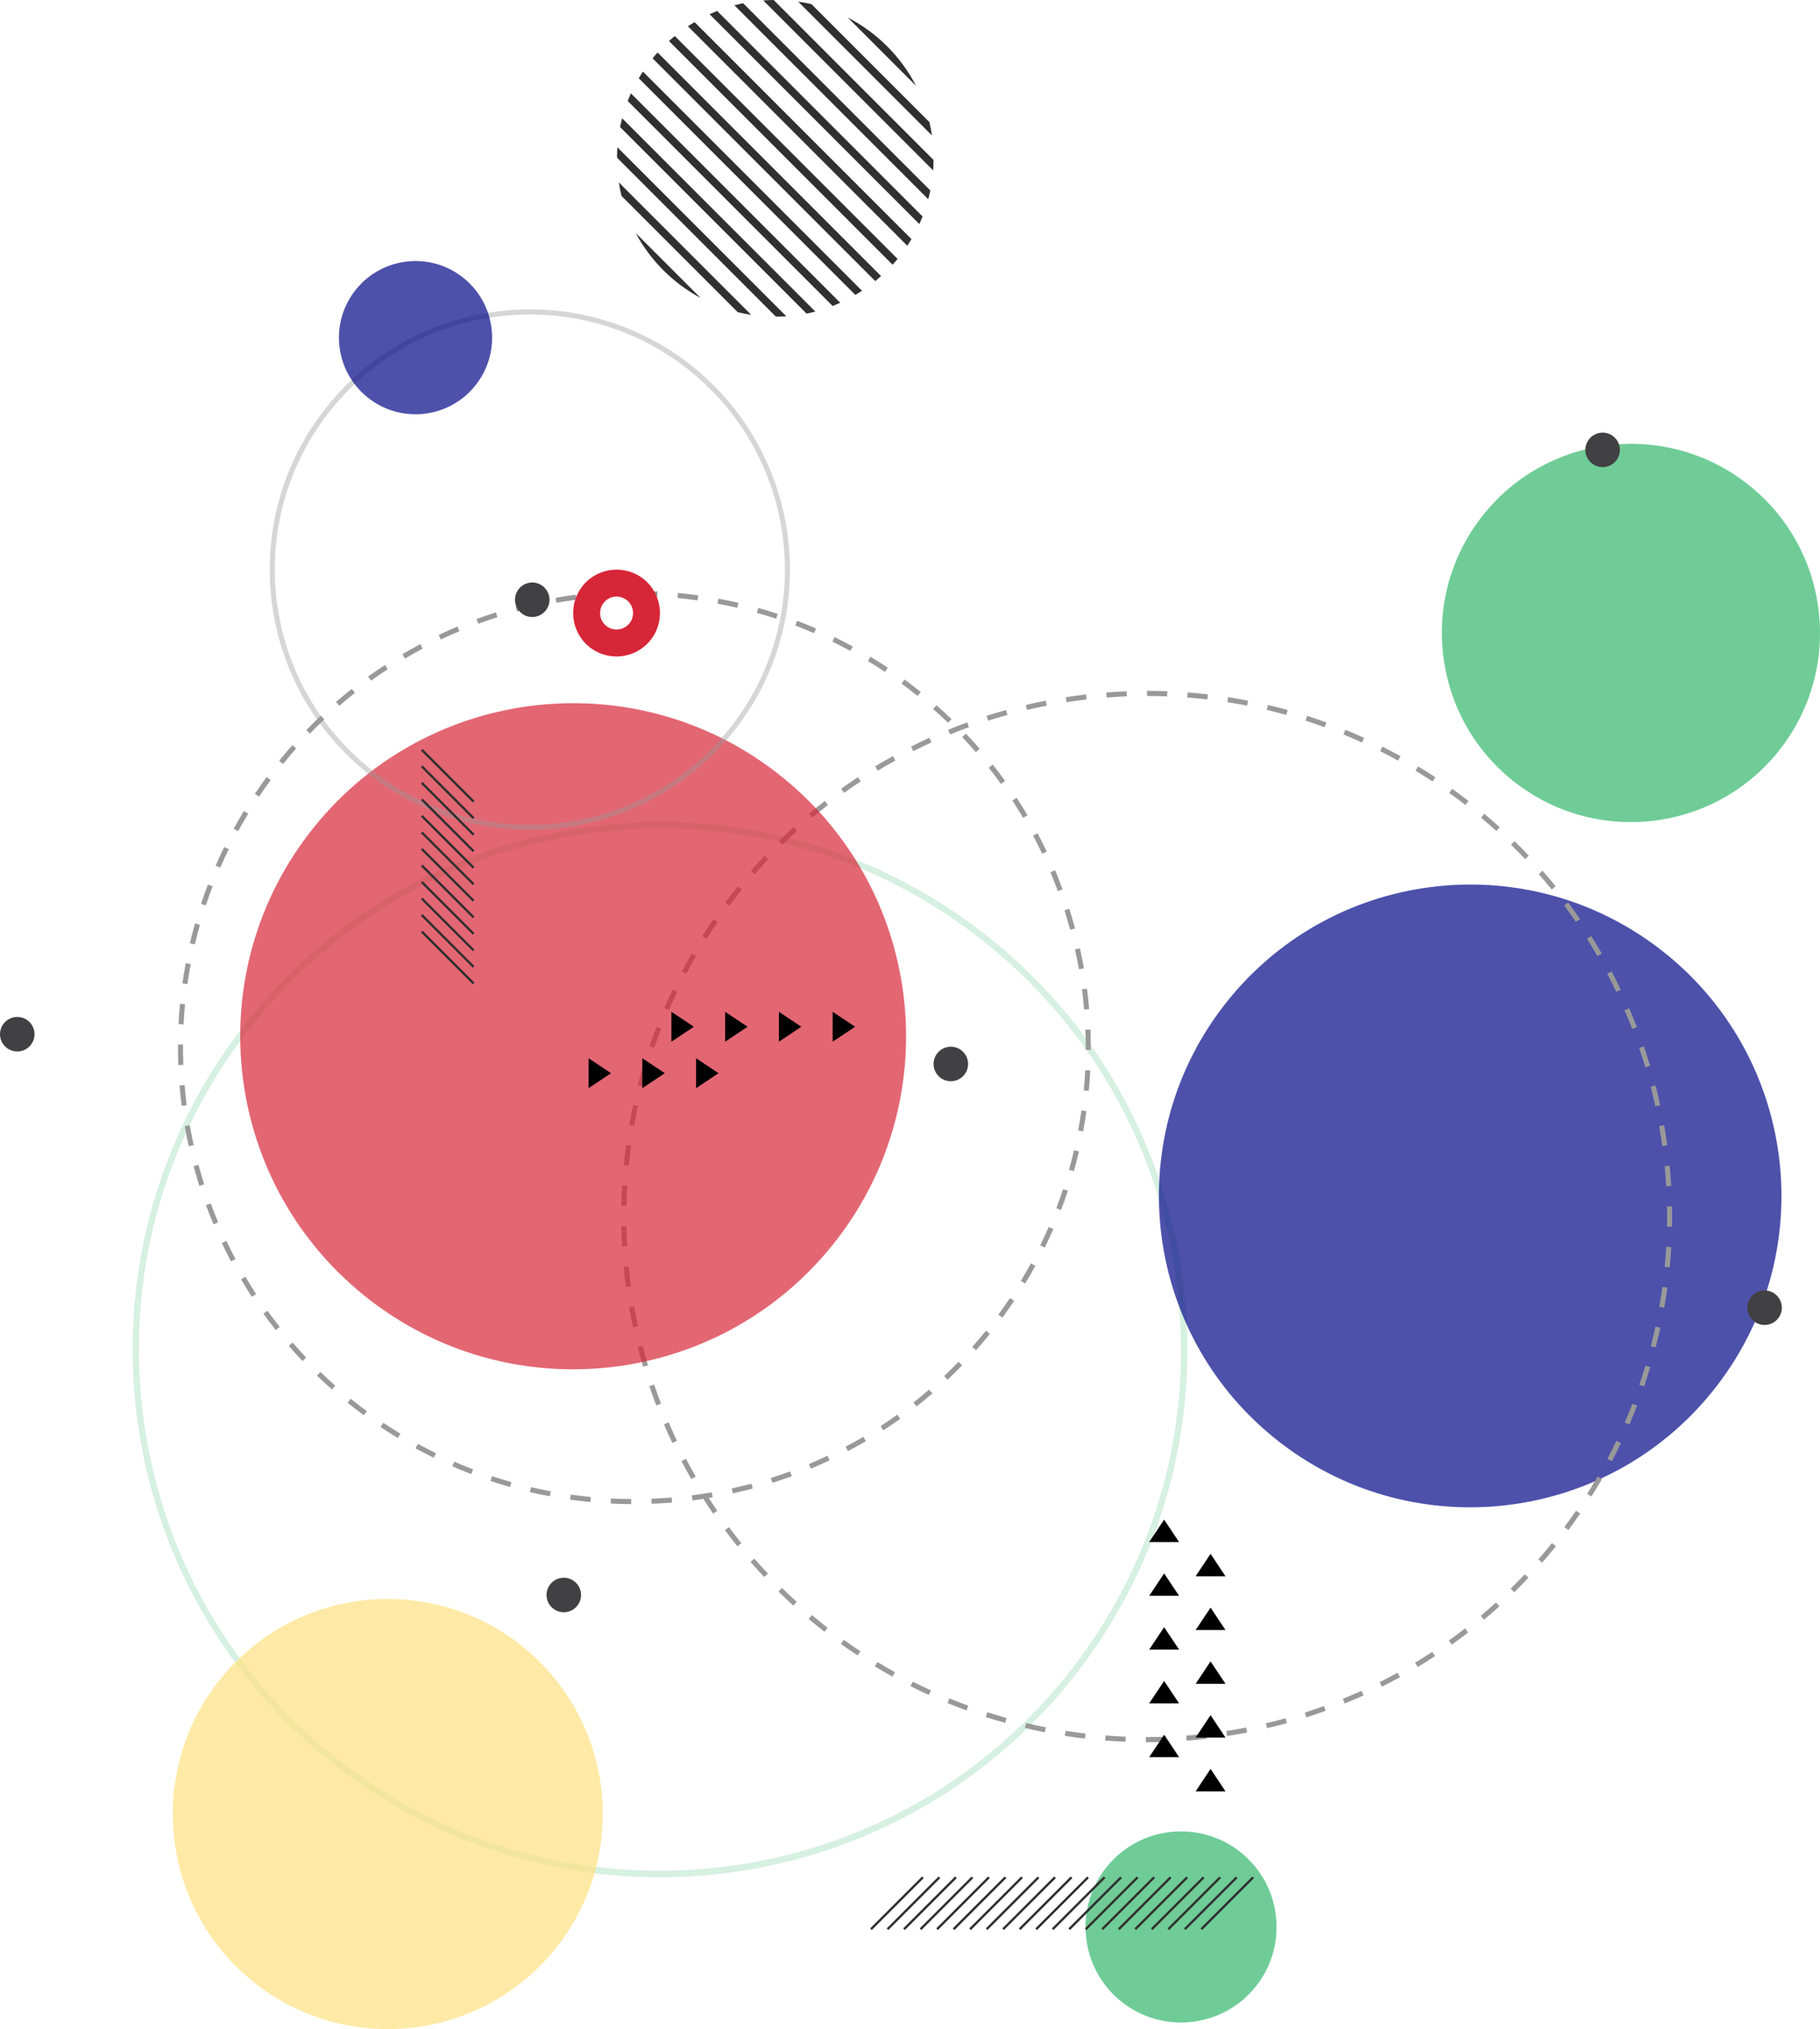 <?xml version="1.0" encoding="UTF-8"?>
<svg id="Layer_2" data-name="Layer 2" xmlns="http://www.w3.org/2000/svg" viewBox="0 0 776.46 865.33">
  <g id="Layer_1-2" data-name="Layer 1">
    <g>
      <g>
        <path d="M281.27,800.59c-20.95,0-41.7-2.92-61.96-8.74-28.94-8.32-55.59-22.22-79.21-41.32-23.61-19.1-42.78-42.25-56.97-68.81-13.71-25.66-22.21-53.4-25.29-82.45-3.07-29.06-.56-57.96,7.48-85.92,8.32-28.94,22.22-55.59,41.32-79.21,19.1-23.61,42.25-42.78,68.81-56.97,25.66-13.71,53.4-22.21,82.45-25.29,29.06-3.07,57.96-.56,85.92,7.47,28.94,8.32,55.59,22.22,79.21,41.31,23.62,19.1,42.79,42.25,56.98,68.81,13.71,25.66,22.21,53.4,25.29,82.45,3.07,29.06.56,57.96-7.47,85.92-8.32,28.94-22.22,55.59-41.31,79.21-19.1,23.61-42.25,42.78-68.81,56.97-25.66,13.71-53.4,22.21-82.45,25.29-8,.85-16,1.27-23.96,1.27ZM281.99,353.3c-7.9,0-15.84.42-23.81,1.26-59.04,6.25-112.12,35.11-149.45,81.28-37.33,46.17-54.45,104.11-48.21,163.15,6.25,59.04,35.11,112.12,81.27,149.45,41.05,33.2,90.46,49.35,139.55,49.35,64.86,0,129.18-28.17,173.05-82.42l1.05.85-1.05-.85c37.33-46.16,54.45-104.1,48.2-163.15-6.25-59.04-35.11-112.12-81.28-149.45-39.93-32.29-88.69-49.46-139.34-49.46Z" style="fill: #32b76b; opacity: .2;"/>
        <path d="M730.48,593.51c-46.11,57.03-129.73,65.87-186.76,19.76-57.03-46.11-65.87-129.73-19.75-186.75,46.11-57.02,129.73-65.87,186.75-19.76,57.03,46.12,65.87,129.73,19.76,186.75Z" style="fill: #020887; opacity: .7;"/>
        <path d="M148.29,598.2l1.36-1.68c2.24,1.81,4.54,3.59,6.84,5.28l-1.28,1.74c-2.32-1.71-4.65-3.51-6.92-5.34ZM141.62,592.57c-2.17-1.92-4.33-3.91-6.42-5.93l1.5-1.55c2.06,1.99,4.2,3.96,6.34,5.86l-1.43,1.62ZM162.35,608.57l1.2-1.8c2.38,1.6,4.84,3.16,7.28,4.65l-1.12,1.85c-2.47-1.5-4.95-3.08-7.36-4.7ZM129.05,580.43c-2-2.11-3.97-4.29-5.86-6.48l1.64-1.41c1.87,2.16,3.82,4.32,5.8,6.41l-1.57,1.48ZM177.28,617.64l1.04-1.89c2.52,1.38,5.1,2.72,7.67,3.98l-.95,1.94c-2.6-1.27-5.21-2.63-7.76-4.02ZM117.63,567.22c-1.79-2.27-3.56-4.62-5.25-6.98l1.75-1.26c1.67,2.33,3.42,4.66,5.2,6.9l-1.7,1.34ZM192.96,625.33l.86-1.98c2.64,1.15,5.33,2.25,8,3.27l-.77,2.02c-2.7-1.03-5.42-2.14-8.08-3.31ZM107.44,553.03c-1.59-2.43-3.14-4.94-4.61-7.45l1.86-1.09c1.46,2.48,2.99,4.95,4.56,7.36l-1.81,1.18ZM209.28,631.58l.68-2.05c2.72.9,5.49,1.75,8.24,2.53l-.59,2.08c-2.78-.79-5.58-1.65-8.33-2.56ZM98.56,537.94c-1.36-2.57-2.68-5.2-3.92-7.83l1.95-.92c1.23,2.59,2.53,5.2,3.88,7.74l-1.91,1.01ZM226.05,636.31l.49-2.1c2.78.65,5.62,1.25,8.44,1.78l-.4,2.12c-2.85-.54-5.72-1.14-8.53-1.8ZM91.08,522.12c-1.12-2.67-2.19-5.41-3.2-8.14l2.03-.75c.99,2.71,2.06,5.42,3.16,8.05l-1.99.83ZM243.18,639.53l.3-2.14c2.82.4,5.7.74,8.57,1.02l-.21,2.15c-2.89-.28-5.81-.62-8.67-1.03ZM85.05,505.7c-.87-2.76-1.7-5.58-2.45-8.39l2.08-.56c.75,2.78,1.56,5.57,2.43,8.3l-2.06.65ZM260.56,641.2l.1-2.16c2.86.15,5.76.23,8.63.25v2.16c-2.91-.02-5.85-.1-8.74-.25ZM80.52,488.82c-.63-2.84-1.2-5.72-1.69-8.57l2.13-.37c.49,2.82,1.06,5.67,1.67,8.48l-2.11.47ZM278.01,641.31l-.08-2.16c2.85-.11,5.75-.28,8.62-.52l.18,2.15c-2.9.24-5.83.42-8.72.53ZM77.52,471.61c-.37-2.88-.68-5.8-.92-8.69l2.15-.18c.24,2.85.55,5.74.91,8.59l-2.14.28ZM295.42,639.86l-.28-2.14c2.84-.36,5.71-.8,8.54-1.29l.37,2.13c-2.87.5-5.77.94-8.64,1.3ZM76.07,454.2c-.11-2.89-.16-5.83-.15-8.73h2.16c-.02,2.88.03,5.79.14,8.65l-2.16.08ZM312.63,636.87l-.46-2.11c2.8-.61,5.62-1.3,8.4-2.05l.56,2.09c-2.81.75-5.67,1.45-8.49,2.07ZM76.17,436.74c.14-2.89.36-5.82.63-8.7l2.15.2c-.27,2.85-.48,5.75-.63,8.61l-2.16-.11ZM329.52,632.35l-.65-2.06c2.74-.87,5.49-1.81,8.19-2.79l.74,2.03c-2.72,1-5.51,1.95-8.28,2.82ZM77.83,419.37c.4-2.86.88-5.76,1.41-8.61l2.12.4c-.53,2.82-1,5.68-1.4,8.51l-2.14-.3ZM345.94,626.34l-.83-2c2.64-1.1,5.3-2.28,7.91-3.52l.92,1.95c-2.64,1.24-5.33,2.44-8,3.56ZM81.03,402.23c.66-2.82,1.39-5.66,2.18-8.44l2.08.59c-.77,2.75-1.5,5.56-2.15,8.35l-2.1-.49ZM361.77,618.86l-1.01-1.91c2.54-1.34,5.08-2.76,7.56-4.22l1.1,1.86c-2.51,1.47-5.08,2.91-7.65,4.27ZM85.76,385.46c.91-2.76,1.9-5.53,2.93-8.23l2.02.77c-1.02,2.67-2,5.41-2.9,8.14l-2.05-.68ZM376.86,609.99l-1.18-1.81c2.41-1.57,4.81-3.21,7.13-4.88l1.26,1.76c-2.35,1.68-4.78,3.34-7.21,4.93ZM92,369.14c1.16-2.66,2.39-5.33,3.66-7.93l1.94.95c-1.26,2.58-2.48,5.21-3.62,7.84l-1.98-.86ZM391.05,599.8l-1.34-1.7c2.25-1.77,4.49-3.62,6.66-5.5l1.41,1.63c-2.2,1.9-4.46,3.77-6.74,5.56ZM99.68,353.45c1.39-2.54,2.86-5.09,4.37-7.57l1.85,1.12c-1.49,2.45-2.94,4.97-4.32,7.48l-1.9-1.04ZM404.27,588.39l-1.48-1.57c2.08-1.97,4.15-4.02,6.14-6.08l1.55,1.5c-2.01,2.08-4.1,4.15-6.21,6.14ZM108.74,338.52c1.61-2.41,3.3-4.81,5.02-7.15l1.74,1.28c-1.7,2.31-3.37,4.68-4.97,7.07l-1.8-1.2ZM416.42,575.83l-1.62-1.43c1.9-2.15,3.78-4.37,5.58-6.6l.26-.32,1.68,1.35-.27.33c-1.82,2.25-3.71,4.5-5.64,6.67ZM120.78,325.81l-1.68-1.36.13-.17c1.78-2.2,3.63-4.39,5.5-6.51l1.62,1.43c-1.85,2.1-3.68,4.26-5.44,6.44l-.13.17ZM425.91,560.63c1.69-2.3,3.36-4.68,4.96-7.07l1.8,1.2c-1.62,2.42-3.3,4.82-5.02,7.15l-1.74-1.28ZM132.21,312.86l-1.55-1.5c2.01-2.08,4.1-4.15,6.2-6.15l1.49,1.57c-2.08,1.98-4.15,4.02-6.14,6.08ZM435.51,546.27c1.48-2.45,2.93-4.97,4.31-7.49l1.9,1.04c-1.39,2.55-2.86,5.09-4.36,7.57l-1.85-1.12ZM144.75,300.98l-1.41-1.63c2.19-1.9,4.46-3.77,6.73-5.57l1.34,1.7c-2.25,1.77-4.49,3.63-6.66,5.5ZM443.78,531.11c1.26-2.57,2.47-5.21,3.62-7.85l1.98.86c-1.16,2.67-2.39,5.34-3.66,7.94l-1.94-.95ZM158.3,290.27l-1.26-1.75c2.35-1.69,4.77-3.35,7.21-4.94l1.18,1.81c-2.41,1.57-4.81,3.21-7.13,4.88ZM450.65,515.26c1.02-2.68,2-5.42,2.89-8.14l2.05.68c-.91,2.75-1.89,5.52-2.92,8.23l-2.02-.77ZM172.79,280.82l-1.1-1.86c2.5-1.47,5.07-2.91,7.64-4.27l1.01,1.91c-2.54,1.35-5.08,2.77-7.55,4.23ZM456.06,498.88c.78-2.76,1.49-5.57,2.14-8.35l2.11.49c-.65,2.81-1.38,5.65-2.17,8.44l-2.08-.59ZM188.08,272.71l-.92-1.95c2.63-1.24,5.31-2.44,7.99-3.57l.84,1.99c-2.65,1.11-5.31,2.3-7.9,3.53ZM459.97,482.08c.52-2.81.99-5.68,1.39-8.51l2.14.3c-.4,2.87-.87,5.77-1.4,8.61l-2.12-.39ZM204.04,266.02l-.75-2.03c2.73-1,5.51-1.96,8.27-2.83l.65,2.06c-2.73.87-5.48,1.81-8.18,2.8ZM462.36,465c.27-2.86.48-5.76.62-8.61l2.16.11c-.14,2.89-.35,5.82-.63,8.71l-2.15-.2ZM220.52,260.79l-.56-2.09c2.81-.75,5.67-1.45,8.49-2.08l.47,2.11c-2.8.62-5.62,1.31-8.4,2.06ZM463.21,447.76c.01-2.86-.04-5.77-.15-8.64l2.16-.08c.12,2.89.17,5.83.15,8.73h-2.16ZM237.39,257.06l-.37-2.13c2.87-.5,5.78-.94,8.64-1.31l.28,2.14c-2.83.36-5.7.8-8.54,1.3ZM462.52,430.51c-.24-2.85-.55-5.74-.92-8.59l2.14-.28c.37,2.88.69,5.8.93,8.69l-2.15.18ZM254.53,254.84l-.18-2.15c2.9-.24,5.83-.42,8.72-.54l.08,2.16c-2.85.11-5.75.29-8.62.53ZM460.3,413.37c-.5-2.82-1.06-5.68-1.68-8.48l2.11-.47c.63,2.84,1.2,5.72,1.7,8.57l-2.13.37ZM271.78,254.16v-2.16c2.9.01,5.84.09,8.74.24l-.11,2.16c-2.87-.14-5.77-.22-8.63-.24ZM456.55,396.5c-.74-2.77-1.57-5.56-2.43-8.29l2.06-.66c.88,2.77,1.71,5.59,2.46,8.39l-2.09.56ZM289.02,255.02l.2-2.15c2.89.28,5.81.62,8.67,1.02l-.3,2.14c-2.83-.4-5.71-.74-8.57-1.01ZM451.31,380.02c-.99-2.69-2.06-5.4-3.17-8.05l1.99-.84c1.12,2.68,2.2,5.41,3.21,8.14l-2.03.74ZM306.11,257.42l.4-2.12c2.86.53,5.73,1.14,8.54,1.79l-.49,2.1c-2.77-.65-5.61-1.24-8.44-1.77ZM444.61,364.07c-1.24-2.6-2.54-5.21-3.88-7.73l1.91-1.01c1.36,2.55,2.68,5.18,3.93,7.82l-1.95.92ZM322.9,261.34l.58-2.08c2.77.78,5.57,1.63,8.33,2.55l-.68,2.05c-2.73-.9-5.51-1.75-8.24-2.52ZM436.5,348.78c-1.46-2.48-3-4.95-4.57-7.36l1.81-1.18c1.59,2.43,3.15,4.94,4.62,7.44l-1.86,1.1ZM339.28,266.75l.77-2.02c2.71,1.03,5.43,2.14,8.09,3.3l-.86,1.98c-2.63-1.14-5.32-2.24-8-3.26ZM427.04,334.3c-1.67-2.33-3.43-4.65-5.2-6.9l1.7-1.34c1.79,2.27,3.56,4.62,5.26,6.97l-1.75,1.26ZM355.12,273.64l.95-1.94c2.61,1.27,5.22,2.63,7.76,4.02l-1.04,1.89c-2.51-1.37-5.1-2.71-7.67-3.97ZM416.32,320.75c-1.87-2.16-3.83-4.32-5.8-6.4l1.57-1.49c2,2.11,3.97,4.28,5.87,6.47l-1.63,1.42ZM370.28,281.92l1.12-1.85c2.47,1.5,4.95,3.08,7.37,4.69l-1.2,1.79c-2.39-1.6-4.84-3.16-7.29-4.64ZM404.44,308.22c-2.06-1.99-4.2-3.96-6.35-5.85l1.43-1.62c2.17,1.92,4.33,3.91,6.42,5.92l-1.5,1.56ZM384.63,291.53l1.28-1.74c2.32,1.71,4.65,3.5,6.92,5.33l-1.36,1.68c-2.24-1.81-4.55-3.58-6.85-5.27Z" style="fill: #999;"/>
        <path d="M348.26,693.1c-1.1-.89-2.19-1.79-3.27-2.69l1.39-1.65c2.19,1.84,4.44,3.65,6.7,5.41l-1.33,1.71c-1.17-.91-2.34-1.83-3.5-2.77ZM338.44,684.7c-2.13-1.94-4.26-3.94-6.32-5.96l1.51-1.54c2.05,2,4.15,3.99,6.26,5.9l-1.45,1.6ZM358.72,701.07l1.26-1.76c2.31,1.66,4.69,3.3,7.09,4.88l-1.19,1.8c-2.42-1.6-4.83-3.25-7.16-4.93ZM326.03,672.53c-1.98-2.1-3.95-4.26-5.85-6.43l1.63-1.42c1.88,2.15,3.82,4.3,5.79,6.37l-1.57,1.48ZM373.22,710.65l1.12-1.85c2.44,1.48,4.94,2.93,7.45,4.32l-1.05,1.89c-2.53-1.4-5.06-2.87-7.52-4.36ZM314.6,659.44c-1.81-2.24-3.6-4.55-5.33-6.87l1.73-1.29c1.71,2.3,3.49,4.59,5.28,6.8l-1.68,1.36ZM388.42,719.08l.97-1.93c2.54,1.28,5.16,2.53,7.76,3.72l-.9,1.97c-2.63-1.2-5.27-2.47-7.83-3.76ZM304.22,645.5c-1.63-2.38-3.24-4.82-4.77-7.26l1.83-1.15c1.52,2.42,3.11,4.84,4.73,7.2l-1.78,1.22ZM404.23,726.29l.82-2c2.65,1.09,5.35,2.14,8.03,3.11l-.74,2.03c-2.7-.98-5.42-2.04-8.1-3.14ZM294.95,630.77c-1.45-2.51-2.86-5.08-4.2-7.63l1.91-1c1.33,2.53,2.73,5.07,4.16,7.56l-1.87,1.08ZM420.56,732.25l.66-2.06c2.71.87,5.48,1.7,8.22,2.47l-.58,2.08c-2.77-.77-5.57-1.61-8.3-2.49ZM286.85,615.35c-1.25-2.62-2.45-5.29-3.59-7.93l1.99-.85c1.12,2.62,2.32,5.27,3.55,7.86l-1.95.93ZM437.26,736.91l.5-2.1c2.78.65,5.6,1.27,8.4,1.82l-.42,2.12c-2.83-.56-5.68-1.18-8.48-1.84ZM279.98,599.35c-1.04-2.7-2.03-5.45-2.96-8.18l2.05-.7c.92,2.71,1.91,5.43,2.93,8.1l-2.02.78ZM454.28,740.26l.33-2.13c2.81.44,5.67.83,8.52,1.17l-.25,2.15c-2.87-.34-5.76-.73-8.6-1.18ZM274.38,582.88c-.82-2.75-1.6-5.58-2.32-8.39l2.09-.54c.71,2.78,1.48,5.58,2.29,8.31l-2.07.62ZM471.51,742.28l.17-2.16c2.84.22,5.73.39,8.59.5l-.08,2.16c-2.89-.11-5.81-.29-8.67-.51ZM488.87,742.97v-2.16c2.86,0,5.75-.05,8.6-.15l.08,2.16c-2.88.11-5.8.16-8.69.16ZM270.07,566.03c-.6-2.82-1.17-5.69-1.66-8.54l2.13-.37c.49,2.82,1.05,5.66,1.65,8.45l-2.11.46ZM506.23,742.31l-.16-2.15c2.85-.22,5.73-.49,8.57-.82l.25,2.15c-2.87.33-5.78.61-8.65.83ZM267.08,548.9c-.39-2.86-.72-5.77-1-8.64l2.15-.2c.27,2.84.61,5.72.99,8.55l-2.14.29ZM523.5,740.33l-.33-2.13c2.83-.44,5.69-.94,8.48-1.48l.41,2.12c-2.83.55-5.71,1.05-8.57,1.49ZM265.41,531.6c-.16-2.88-.28-5.8-.33-8.68l2.16-.04c.05,2.85.17,5.74.33,8.6l-2.16.13ZM540.56,737.01l-.49-2.1c2.78-.65,5.59-1.37,8.35-2.13l.58,2.08c-2.79.77-5.62,1.49-8.43,2.15ZM265.09,514.24c.06-2.89.17-5.81.34-8.68l2.15.13c-.17,2.84-.28,5.73-.33,8.59l-2.16-.04ZM266.1,496.9c.28-2.86.62-5.76,1.01-8.62l2.14.29c-.39,2.84-.72,5.71-1,8.54l-2.15-.21ZM557.33,732.39l-.65-2.06c2.72-.87,5.47-1.8,8.16-2.77l.73,2.03c-2.71.98-5.49,1.92-8.24,2.8ZM268.44,479.71c.5-2.85,1.07-5.71,1.67-8.51l2.11.46c-.6,2.78-1.16,5.61-1.65,8.43l-2.13-.37ZM573.7,726.47l-.81-2c2.65-1.07,5.31-2.22,7.92-3.4l.89,1.97c-2.64,1.19-5.33,2.34-8,3.43ZM272.11,462.75c.72-2.79,1.5-5.6,2.32-8.35l2.07.62c-.81,2.72-1.59,5.51-2.3,8.27l-2.09-.54ZM589.57,719.3l-.97-1.93c2.56-1.28,5.14-2.63,7.64-4.01l1.04,1.89c-2.53,1.39-5.13,2.75-7.72,4.05ZM277.09,446.13c.93-2.73,1.94-5.48,2.98-8.17l2.01.78c-1.03,2.66-2.02,5.38-2.95,8.09l-2.04-.7ZM604.84,710.91l-1.12-1.85c2.46-1.48,4.92-3.02,7.31-4.59l1.19,1.8c-2.41,1.59-4.9,3.15-7.38,4.64ZM283.36,429.92c1.15-2.66,2.36-5.32,3.61-7.91l1.95.93c-1.23,2.57-2.43,5.2-3.57,7.83l-1.98-.86ZM619.38,701.36l-1.25-1.76c2.32-1.65,4.64-3.38,6.91-5.14l1.32,1.71c-2.29,1.77-4.63,3.52-6.98,5.19ZM290.88,414.25c1.35-2.55,2.77-5.11,4.21-7.6l1.87,1.08c-1.43,2.47-2.84,5.01-4.17,7.53l-1.91-1.01ZM633.13,690.72l-1.39-1.65c2.18-1.83,4.36-3.73,6.48-5.66l1.45,1.6c-2.14,1.95-4.35,3.87-6.55,5.72ZM299.59,399.21c1.54-2.44,3.15-4.88,4.79-7.26l1.78,1.23c-1.62,2.36-3.21,4.77-4.74,7.18l-1.83-1.15ZM646,679.04l-1.51-1.54c2.03-2,4.06-4.06,6.03-6.14l1.57,1.48c-1.98,2.1-4.03,4.19-6.09,6.2ZM309.44,384.89c1.72-2.31,3.51-4.62,5.33-6.87l1.68,1.35c-1.8,2.23-3.58,4.52-5.28,6.8l-1.73-1.29ZM657.93,666.4l-1.63-1.42c1.88-2.15,3.74-4.37,5.54-6.59l.27-.34,1.69,1.35-.28.35c-1.81,2.24-3.69,4.48-5.59,6.65ZM321.98,372.78l-1.63-1.42c1.9-2.17,3.86-4.34,5.84-6.44l1.57,1.48c-1.96,2.08-3.9,4.22-5.78,6.38ZM667.38,651.24c1.71-2.29,3.39-4.65,5.01-7l1.78,1.22c-1.63,2.37-3.33,4.75-5.05,7.07l-1.73-1.29ZM333.78,360.26l-1.52-1.54c2.06-2.02,4.18-4.03,6.32-5.97l1.45,1.6c-2.11,1.92-4.22,3.91-6.25,5.91ZM677.12,637.05c1.52-2.41,3.02-4.89,4.45-7.36l1.87,1.08c-1.44,2.5-2.95,5-4.5,7.44l-1.83-1.15ZM346.52,348.67l-1.39-1.65c2.21-1.86,4.48-3.69,6.76-5.46l1.33,1.71c-2.25,1.75-4.51,3.57-6.69,5.41ZM685.74,622.15c1.33-2.53,2.63-5.11,3.87-7.69l1.95.93c-1.24,2.6-2.56,5.22-3.9,7.76l-1.91-1.01ZM360.11,338.12l-1.26-1.76c2.34-1.68,4.76-3.33,7.17-4.92l1.19,1.8c-2.39,1.57-4.78,3.21-7.1,4.87ZM693.17,606.63c1.13-2.63,2.23-5.31,3.25-7.97l2.02.78c-1.04,2.69-2.14,5.39-3.29,8.05l-1.98-.85ZM374.51,328.65l-1.12-1.85c2.48-1.5,5.02-2.96,7.55-4.35l1.04,1.89c-2.51,1.38-5.02,2.83-7.48,4.31ZM699.36,590.57c.92-2.71,1.81-5.47,2.62-8.2l2.07.62c-.82,2.76-1.71,5.54-2.65,8.28l-2.04-.7ZM389.63,320.32l-.97-1.93c2.59-1.3,5.24-2.56,7.86-3.75l.89,1.97c-2.6,1.18-5.22,2.42-7.78,3.71ZM704.27,574.1c.71-2.77,1.37-5.58,1.97-8.36l2.11.45c-.61,2.81-1.28,5.65-1.99,8.44l-2.09-.54ZM405.33,313.21l-.81-2c2.67-1.09,5.41-2.14,8.12-3.12l.74,2.03c-2.69.98-5.4,2.02-8.05,3.09ZM707.89,557.3c.5-2.81.94-5.67,1.32-8.49l2.14.29c-.38,2.85-.83,5.74-1.33,8.58l-2.13-.37ZM421.54,307.34l-.66-2.06c2.76-.88,5.57-1.72,8.34-2.48l.58,2.08c-2.75.76-5.53,1.59-8.26,2.46ZM710.2,540.27c.27-2.84.49-5.73.66-8.58l2.16.12c-.17,2.88-.39,5.79-.66,8.66l-2.15-.21ZM438.14,302.74l-.5-2.1c2.8-.66,5.66-1.28,8.5-1.83l.41,2.12c-2.81.55-5.65,1.16-8.42,1.81ZM711.18,523.11c.05-2.86.05-5.76,0-8.6l2.16-.04c.06,2.88.06,5.8,0,8.69l-2.16-.04ZM455.04,299.44l-.33-2.13c2.85-.44,5.75-.84,8.61-1.17l.25,2.15c-2.84.33-5.71.72-8.53,1.16ZM710.84,505.9c-.17-2.86-.39-5.75-.67-8.58l2.15-.21c.28,2.86.51,5.78.68,8.66l-2.16.13ZM472.14,297.45l-.17-2.15c2.87-.22,5.79-.39,8.68-.5l.08,2.16c-2.86.11-5.75.28-8.59.5ZM709.17,488.77c-.38-2.83-.83-5.69-1.33-8.51l2.13-.37c.5,2.85.95,5.73,1.34,8.59l-2.14.29ZM489.34,296.79v-2.16c2.89,0,5.81.06,8.68.17l-.08,2.16c-2.84-.11-5.74-.17-8.6-.17ZM706.19,471.81c-.6-2.8-1.27-5.62-1.98-8.38l2.09-.54c.72,2.79,1.39,5.64,2,8.46l-2.11.46ZM506.52,297.45l.17-2.15c2.88.22,5.78.5,8.64.84l-.25,2.15c-2.83-.33-5.71-.61-8.56-.83ZM701.91,455.13c-.81-2.73-1.7-5.5-2.62-8.21l2.04-.7c.93,2.74,1.83,5.53,2.65,8.29l-2.07.62ZM523.6,299.44l.33-2.13c2.84.44,5.72.95,8.54,1.5l-.41,2.12c-2.8-.55-5.65-1.05-8.46-1.49ZM696.34,438.81c-1.03-2.67-2.12-5.35-3.25-7.98l1.98-.85c1.14,2.65,2.25,5.36,3.29,8.06l-2.02.77ZM540.45,302.74l.5-2.1c2.8.66,5.62,1.39,8.4,2.16l-.58,2.08c-2.75-.76-5.55-1.48-8.32-2.14ZM689.53,422.98c-1.23-2.58-2.54-5.18-3.87-7.71l1.91-1.01c1.35,2.56,2.66,5.18,3.9,7.79l-1.95.93ZM556.99,307.34l.66-2.06c2.74.88,5.51,1.83,8.22,2.81l-.74,2.03c-2.69-.98-5.43-1.92-8.14-2.79ZM681.49,407.71c-1.43-2.48-2.93-4.97-4.46-7.39l1.83-1.15c1.54,2.45,3.06,4.96,4.51,7.46l-1.87,1.08ZM573.17,313.22l.82-2c2.68,1.1,5.36,2.25,7.98,3.45l-.9,1.97c-2.59-1.18-5.25-2.33-7.9-3.41ZM672.3,393.14c-1.62-2.36-3.31-4.71-5.01-7l1.73-1.29c1.72,2.31,3.42,4.68,5.06,7.07l-1.78,1.22ZM588.83,320.35l.97-1.93c2.57,1.3,5.16,2.66,7.69,4.06l-1.04,1.89c-2.5-1.38-5.06-2.73-7.61-4.02ZM662,379.34c-1.8-2.22-3.66-4.44-5.54-6.59l1.62-1.42c1.9,2.17,3.78,4.41,5.6,6.65l-1.68,1.36ZM603.89,328.68l1.12-1.85c2.46,1.49,4.93,3.05,7.35,4.64l-1.19,1.8c-2.39-1.58-4.84-3.12-7.28-4.6ZM650.67,366.39c-1.95-2.07-3.98-4.13-6.03-6.14l1.51-1.54c2.07,2.02,4.12,4.11,6.09,6.19l-1.57,1.48ZM618.27,338.15l1.26-1.76c2.35,1.68,4.69,3.43,6.97,5.19l-1.32,1.71c-2.25-1.75-4.58-3.48-6.9-5.14ZM638.36,354.36c-2.1-1.9-4.28-3.8-6.49-5.65l1.39-1.65c2.23,1.86,4.43,3.79,6.55,5.71l-1.45,1.6Z" style="fill: #999;"/>
        <path d="M354.96,531.23c-49.32,60.99-138.75,70.46-199.75,21.13-60.99-49.32-70.45-138.76-21.13-199.75,49.32-60.99,138.75-70.45,199.75-21.13,60.99,49.32,70.46,138.75,21.13,199.75Z" style="fill: #d72638; opacity: .7;"/>
        <path d="M156.24,329.25c-47.6-38.49-55.01-108.54-16.52-156.14,38.49-47.6,108.53-55.01,156.13-16.52,47.6,38.49,55.01,108.53,16.52,156.13-38.49,47.6-108.54,55.01-156.14,16.52ZM294.5,158.28c-46.67-37.74-115.35-30.48-153.09,16.2-37.75,46.68-30.48,115.35,16.19,153.1,46.67,37.74,115.35,30.48,153.1-16.2,37.74-46.67,30.48-115.35-16.2-153.09Z" style="fill: #999; opacity: .4;"/>
        <circle cx="165.43" cy="773.61" r="91.72" transform="translate(-498.57 343.56) rotate(-45)" style="fill: #fee181; opacity: .7;"/>
        <path d="M202.68,164.54c-11.35,14.03-31.92,16.21-45.95,4.86-14.03-11.35-16.21-31.92-4.86-45.95,11.35-14.03,31.92-16.21,45.95-4.86,14.03,11.35,16.21,31.92,4.86,45.95Z" style="fill: #020887; opacity: .7;"/>
        <path d="M529.49,790.07c-17.48-14.14-43.2-11.42-57.33,6.07-14.13,17.48-11.41,43.19,6.07,57.33,17.48,14.13,43.2,11.42,57.33-6.06,14.14-17.48,11.41-43.2-6.07-57.33Z" style="fill: #32b76b; opacity: .7;"/>
        <path d="M251.39,275.85c-7.95-6.42-9.18-18.12-2.76-26.06,6.42-7.94,18.12-9.18,26.06-2.76,7.95,6.43,9.18,18.12,2.76,26.06-6.42,7.95-18.12,9.18-26.06,2.76ZM267.46,255.98c-3.01-2.44-7.45-1.97-9.88,1.05-2.44,3.01-1.97,7.45,1.05,9.88,3.01,2.44,7.45,1.97,9.89-1.05,2.44-3.01,1.97-7.45-1.05-9.89Z" style="fill: #d72638;"/>
        <path d="M758.52,320.66c-28.01,34.64-78.8,40.01-113.44,12-34.64-28.01-40.01-78.8-12-113.44,28.01-34.64,78.8-40.01,113.44-12,34.64,28.01,40.01,78.8,12,113.44Z" style="fill: #32b76b; opacity: .7;"/>
      </g>
      <g>
        <g>
          <path d="M413.01,453.74c0,4.07-3.3,7.36-7.36,7.36s-7.36-3.3-7.36-7.36,3.3-7.36,7.36-7.36,7.36,3.3,7.36,7.36Z" style="fill: #414042;"/>
          <path d="M760.18,557.68c0,4.07-3.3,7.36-7.36,7.36s-7.36-3.3-7.36-7.36,3.3-7.36,7.36-7.36,7.36,3.3,7.36,7.36Z" style="fill: #414042;"/>
          <path d="M14.73,441.05c0,4.07-3.3,7.36-7.36,7.36s-7.36-3.3-7.36-7.36,3.3-7.36,7.36-7.36,7.36,3.3,7.36,7.36Z" style="fill: #414042;"/>
          <circle cx="683.72" cy="191.86" r="7.36" style="fill: #414042;"/>
          <path d="M234.43,255.77c0,4.07-3.3,7.36-7.36,7.36s-7.36-3.3-7.36-7.36,3.3-7.36,7.36-7.36,7.36,3.3,7.36,7.36Z" style="fill: #414042;"/>
          <path d="M247.89,680.2c0,4.07-3.3,7.36-7.36,7.36s-7.36-3.3-7.36-7.36,3.3-7.36,7.36-7.36,7.36,3.3,7.36,7.36Z" style="fill: #414042;"/>
        </g>
        <g>
          <g>
            <g>
              <g>
                <polygon points="496.65 648.06 490.27 657.63 503.03 657.63 496.65 648.06"/>
                <polygon points="496.65 670.99 490.27 680.56 503.03 680.56 496.65 670.99"/>
                <polygon points="496.65 693.92 490.27 703.49 503.03 703.49 496.65 693.92"/>
                <polygon points="496.65 716.86 490.27 726.42 503.03 726.42 496.65 716.86"/>
                <polygon points="496.65 739.79 490.27 749.35 503.03 749.35 496.65 739.79"/>
              </g>
              <g>
                <polygon points="516.46 662.65 510.08 672.22 522.83 672.22 516.46 662.65"/>
                <polygon points="516.46 685.58 510.08 695.15 522.83 695.15 516.46 685.58"/>
                <polygon points="516.46 708.52 510.08 718.08 522.83 718.08 516.46 708.52"/>
                <polygon points="516.46 731.45 510.08 741.01 522.83 741.01 516.46 731.45"/>
                <polygon points="516.46 754.38 510.08 763.95 522.83 763.95 516.46 754.38"/>
              </g>
            </g>
            <g>
              <g>
                <polygon points="364.8 437.87 355.23 431.49 355.23 444.25 364.8 437.87"/>
                <polygon points="341.87 437.87 332.3 431.49 332.3 444.25 341.87 437.87"/>
                <polygon points="318.94 437.87 309.37 431.49 309.37 444.25 318.94 437.87"/>
                <polygon points="296 437.87 286.44 431.49 286.44 444.25 296 437.87"/>
              </g>
              <g>
                <polygon points="306.54 457.68 296.97 451.3 296.97 464.05 306.54 457.68"/>
                <polygon points="283.61 457.68 274.04 451.3 274.04 464.05 283.61 457.68"/>
                <polygon points="260.68 457.68 251.11 451.3 251.11 464.05 260.68 457.68"/>
              </g>
            </g>
          </g>
          <g>
            <g>
              <g>
                <line x1="371.58" y1="822.74" x2="393.74" y2="800.59" style="fill: none; stroke: #303030; stroke-miterlimit: 10;"/>
                <line x1="378.63" y1="822.74" x2="400.78" y2="800.59" style="fill: none; stroke: #303030; stroke-miterlimit: 10;"/>
                <line x1="385.68" y1="822.74" x2="407.83" y2="800.59" style="fill: none; stroke: #303030; stroke-miterlimit: 10;"/>
                <line x1="392.72" y1="822.74" x2="414.88" y2="800.59" style="fill: none; stroke: #303030; stroke-miterlimit: 10;"/>
                <line x1="399.77" y1="822.74" x2="421.92" y2="800.59" style="fill: none; stroke: #303030; stroke-miterlimit: 10;"/>
                <line x1="406.82" y1="822.74" x2="428.97" y2="800.59" style="fill: none; stroke: #303030; stroke-miterlimit: 10;"/>
                <line x1="413.86" y1="822.74" x2="436.02" y2="800.59" style="fill: none; stroke: #303030; stroke-miterlimit: 10;"/>
                <line x1="420.91" y1="822.74" x2="443.06" y2="800.59" style="fill: none; stroke: #303030; stroke-miterlimit: 10;"/>
                <line x1="427.95" y1="822.74" x2="450.11" y2="800.59" style="fill: none; stroke: #303030; stroke-miterlimit: 10;"/>
                <line x1="435" y1="822.74" x2="457.15" y2="800.59" style="fill: none; stroke: #303030; stroke-miterlimit: 10;"/>
                <line x1="442.05" y1="822.74" x2="464.2" y2="800.59" style="fill: none; stroke: #303030; stroke-miterlimit: 10;"/>
                <line x1="449.09" y1="822.74" x2="471.25" y2="800.59" style="fill: none; stroke: #303030; stroke-miterlimit: 10;"/>
                <line x1="456.14" y1="822.74" x2="478.29" y2="800.59" style="fill: none; stroke: #303030; stroke-miterlimit: 10;"/>
                <line x1="463.19" y1="822.74" x2="485.34" y2="800.59" style="fill: none; stroke: #303030; stroke-miterlimit: 10;"/>
                <line x1="470.23" y1="822.74" x2="492.39" y2="800.59" style="fill: none; stroke: #303030; stroke-miterlimit: 10;"/>
                <line x1="477.28" y1="822.74" x2="499.43" y2="800.59" style="fill: none; stroke: #303030; stroke-miterlimit: 10;"/>
                <line x1="484.32" y1="822.74" x2="506.48" y2="800.59" style="fill: none; stroke: #303030; stroke-miterlimit: 10;"/>
                <line x1="491.37" y1="822.74" x2="513.52" y2="800.59" style="fill: none; stroke: #303030; stroke-miterlimit: 10;"/>
                <line x1="498.42" y1="822.74" x2="520.57" y2="800.59" style="fill: none; stroke: #303030; stroke-miterlimit: 10;"/>
                <line x1="505.46" y1="822.74" x2="527.62" y2="800.59" style="fill: none; stroke: #303030; stroke-miterlimit: 10;"/>
                <line x1="512.51" y1="822.74" x2="534.66" y2="800.59" style="fill: none; stroke: #303030; stroke-miterlimit: 10;"/>
              </g>
              <g>
                <line x1="202.07" y1="419.4" x2="179.92" y2="397.25" style="fill: none; stroke: #303030; stroke-miterlimit: 10;"/>
                <line x1="202.07" y1="412.35" x2="179.92" y2="390.2" style="fill: none; stroke: #303030; stroke-miterlimit: 10;"/>
                <line x1="202.07" y1="405.31" x2="179.92" y2="383.15" style="fill: none; stroke: #303030; stroke-miterlimit: 10;"/>
                <line x1="202.07" y1="398.26" x2="179.92" y2="376.11" style="fill: none; stroke: #303030; stroke-miterlimit: 10;"/>
                <line x1="202.07" y1="391.22" x2="179.92" y2="369.06" style="fill: none; stroke: #303030; stroke-miterlimit: 10;"/>
                <line x1="202.07" y1="384.17" x2="179.92" y2="362.02" style="fill: none; stroke: #303030; stroke-miterlimit: 10;"/>
                <line x1="202.07" y1="377.12" x2="179.92" y2="354.97" style="fill: none; stroke: #303030; stroke-miterlimit: 10;"/>
                <line x1="202.07" y1="370.08" x2="179.92" y2="347.92" style="fill: none; stroke: #303030; stroke-miterlimit: 10;"/>
                <line x1="202.07" y1="363.03" x2="179.92" y2="340.88" style="fill: none; stroke: #303030; stroke-miterlimit: 10;"/>
                <line x1="202.07" y1="355.98" x2="179.92" y2="333.83" style="fill: none; stroke: #303030; stroke-miterlimit: 10;"/>
                <line x1="202.07" y1="348.94" x2="179.92" y2="326.78" style="fill: none; stroke: #303030; stroke-miterlimit: 10;"/>
                <line x1="202.07" y1="341.89" x2="179.92" y2="319.74" style="fill: none; stroke: #303030; stroke-miterlimit: 10;"/>
              </g>
            </g>
            <g>
              <path d="M361.67,7.47l29.14,29.14c-6.44-12.49-16.66-22.7-29.14-29.14Z" style="fill: #303030;"/>
              <path d="M340.51.69l57.07,57.07c-.28-1.92-.63-3.82-1.07-5.69L346.2,1.77c-1.87-.44-3.76-.79-5.69-1.07Z" style="fill: #303030;"/>
              <path d="M325.62.18l72.48,72.48c.11-1.46.17-2.94.18-4.43L330.05,0c-1.49.02-2.97.07-4.43.18Z" style="fill: #303030;"/>
              <path d="M313.32,2.27l82.69,82.69c.33-1.23.63-2.47.88-3.73L317.05,1.38c-1.26.26-2.5.56-3.73.88Z" style="fill: #303030;"/>
              <path d="M302.73,6.07l89.48,89.48c.49-1.06.95-2.14,1.38-3.24L305.97,4.69c-1.09.43-2.17.89-3.24,1.38Z" style="fill: #303030;"/>
              <path d="M293.49,11.21l93.59,93.59c.62-.93,1.21-1.87,1.78-2.83L296.32,9.43c-.96.57-1.91,1.16-2.83,1.78Z" style="fill: #303030;"/>
              <path d="M285.4,17.5l95.39,95.39c.73-.81,1.45-1.63,2.14-2.48L287.87,15.36c-.84.69-1.67,1.41-2.48,2.14Z" style="fill: #303030;"/>
              <path d="M278.4,24.88l95,95c.85-.69,1.68-1.4,2.49-2.13l-95.36-95.36c-.73.81-1.44,1.64-2.13,2.49Z" style="fill: #303030;"/>
              <path d="M272.5,33.37l92.41,92.41c.96-.57,1.91-1.16,2.85-1.77l-93.49-93.49c-.61.93-1.2,1.88-1.77,2.85Z" style="fill: #303030;"/>
              <path d="M267.8,43.06l87.42,87.42c1.1-.43,2.18-.88,3.25-1.36l-89.31-89.31c-.48,1.07-.93,2.15-1.36,3.25Z" style="fill: #303030;"/>
              <path d="M264.55,54.19l79.54,79.54c1.26-.25,2.51-.54,3.75-.86l-82.43-82.43c-.32,1.24-.61,2.49-.86,3.75Z" style="fill: #303030;"/>
              <path d="M263.24,67.26l67.78,67.78c1.5,0,2.98-.06,4.45-.16l-72.07-72.07c-.1,1.47-.16,2.96-.16,4.45Z" style="fill: #303030;"/>
              <path d="M265.16,83.56l49.56,49.56c1.89.46,3.81.85,5.76,1.14l-56.47-56.47c.3,1.95.68,3.87,1.14,5.76Z" style="fill: #303030;"/>
              <path d="M298.88,127.06l-27.66-27.66c6.29,11.72,15.94,21.37,27.66,27.66Z" style="fill: #303030;"/>
            </g>
          </g>
        </g>
      </g>
    </g>
  </g>
</svg>